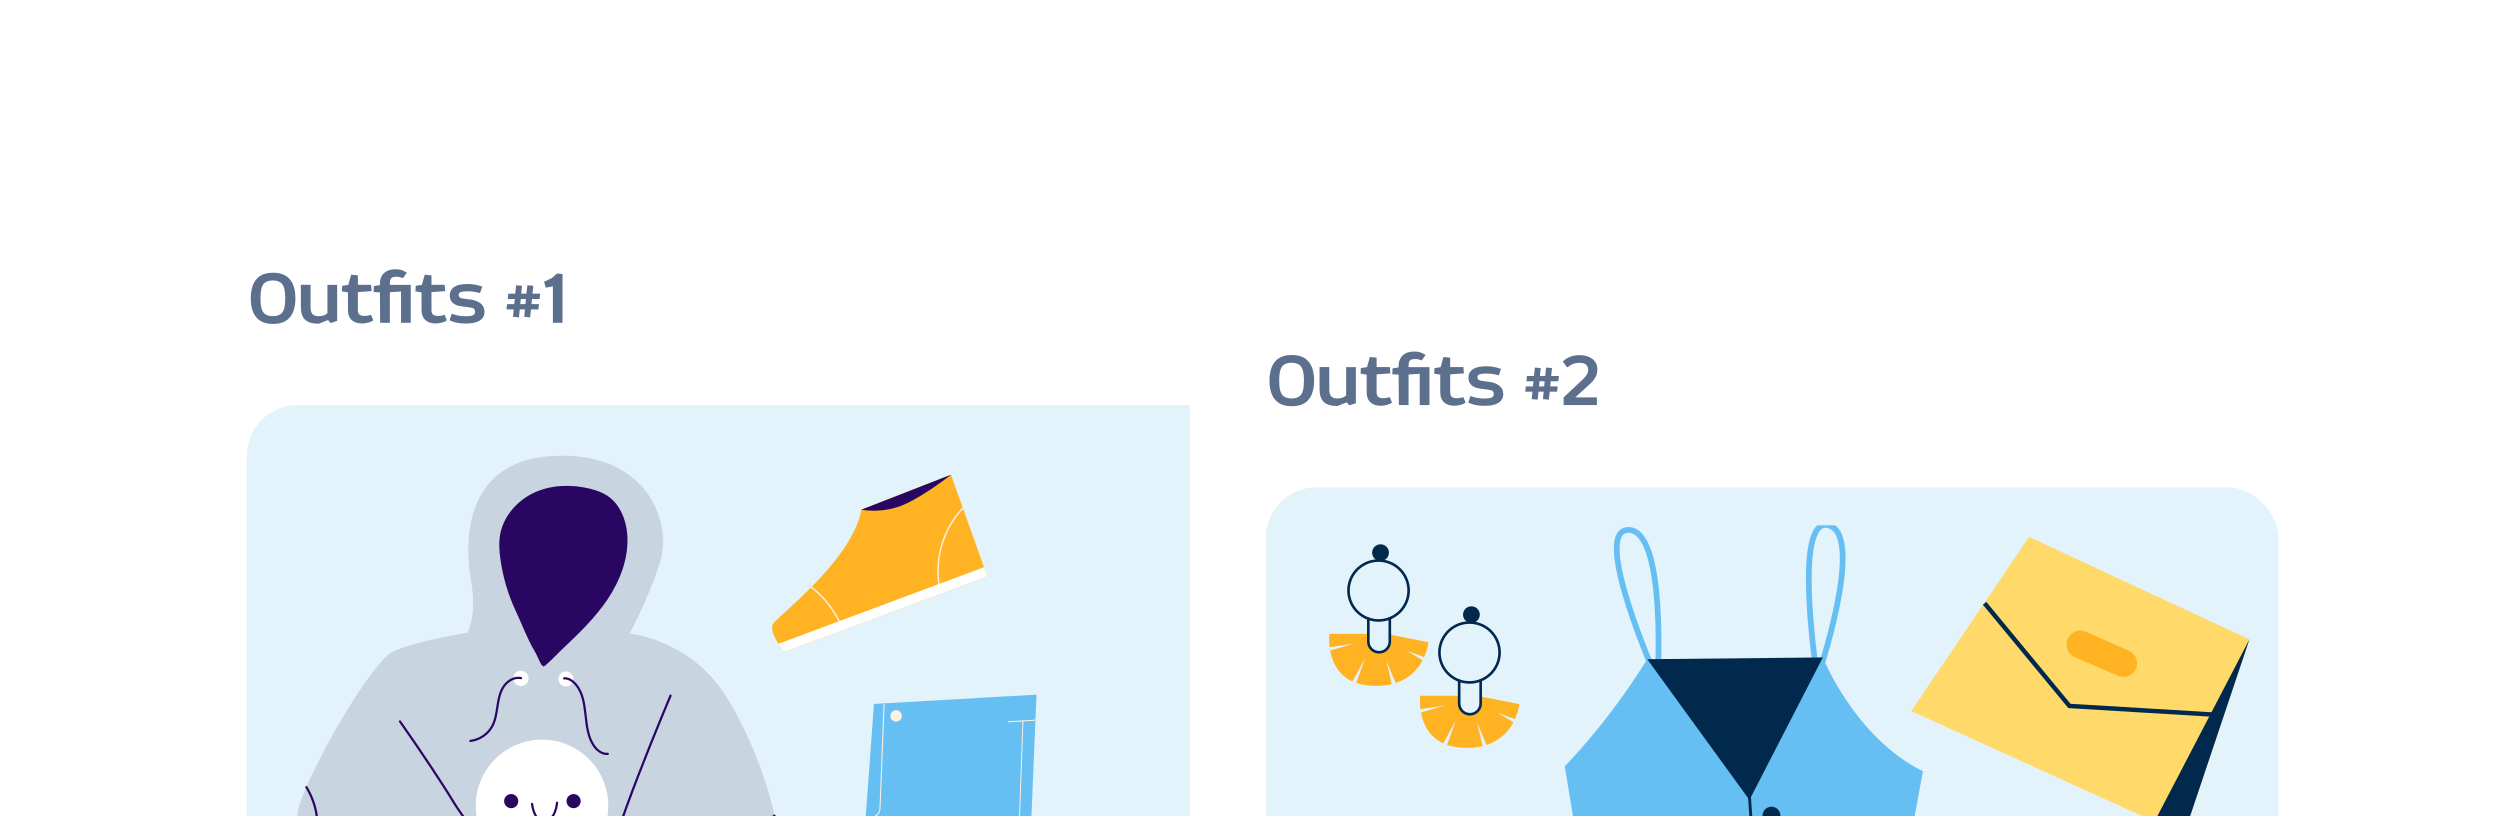 <svg width="395" height="129" viewBox="0 0 395 129" fill="none" xmlns="http://www.w3.org/2000/svg">
<g filter="url(#filter0_dd_16_6241)">
<rect x="25" y="10" width="184" height="145" rx="8" fill="white" shape-rendering="crispEdges"/>
<path d="M44.674 30.136C44.674 30.82 44.59 31.432 44.422 31.972C44.254 32.512 43.99 32.968 43.618 33.328C43.342 33.604 42.994 33.82 42.586 33.964C42.178 34.108 41.698 34.18 41.146 34.18C40.594 34.18 40.114 34.108 39.706 33.964C39.298 33.82 38.95 33.604 38.674 33.328C38.302 32.968 38.038 32.512 37.87 31.972C37.702 31.432 37.618 30.82 37.618 30.136C37.618 29.452 37.702 28.84 37.87 28.3C38.038 27.76 38.302 27.304 38.674 26.944C38.95 26.668 39.298 26.452 39.706 26.308C40.114 26.164 40.594 26.092 41.146 26.092C41.698 26.092 42.178 26.164 42.586 26.308C42.994 26.452 43.342 26.668 43.618 26.944C43.99 27.304 44.254 27.76 44.422 28.3C44.59 28.84 44.674 29.452 44.674 30.136ZM39.154 30.136C39.154 30.76 39.202 31.264 39.298 31.648C39.394 32.032 39.55 32.332 39.766 32.536C39.922 32.668 40.114 32.776 40.33 32.848C40.546 32.92 40.81 32.956 41.11 32.956C41.41 32.956 41.674 32.92 41.89 32.848C42.106 32.776 42.298 32.668 42.454 32.536C42.67 32.332 42.826 32.032 42.922 31.648C43.018 31.264 43.066 30.76 43.066 30.136C43.066 29.512 43.018 29.008 42.922 28.624C42.826 28.24 42.67 27.94 42.454 27.736C42.298 27.604 42.106 27.496 41.89 27.424C41.674 27.352 41.41 27.316 41.11 27.316C40.81 27.316 40.546 27.352 40.33 27.424C40.114 27.496 39.922 27.604 39.766 27.736C39.55 27.94 39.394 28.24 39.298 28.624C39.202 29.008 39.154 29.512 39.154 30.136ZM51.27 33.712L50.226 34.036L49.83 33.568L48.378 34.144H48.294C47.334 34.144 46.638 33.928 46.194 33.508C45.75 33.088 45.534 32.404 45.534 31.468V28H47.07V31.504C47.07 32.044 47.178 32.416 47.382 32.632C47.586 32.848 47.922 32.956 48.378 32.956C48.654 32.956 48.906 32.92 49.122 32.848C49.338 32.776 49.542 32.656 49.734 32.476V28.012H51.27V33.712ZM52.975 29.2L52.015 29.032L52.063 28.156L53.035 28.012L53.479 26.404L54.547 26.512V28H56.635L56.719 28.996L54.547 29.152V31.972C54.547 32.344 54.643 32.596 54.835 32.728C55.027 32.86 55.279 32.92 55.579 32.92C55.735 32.92 55.891 32.908 56.047 32.884C56.203 32.86 56.395 32.812 56.623 32.74L56.983 33.616C56.767 33.772 56.503 33.892 56.191 33.976C55.879 34.06 55.555 34.108 55.219 34.108C54.895 34.108 54.595 34.072 54.319 33.988C54.043 33.904 53.803 33.772 53.599 33.592C53.395 33.412 53.239 33.184 53.131 32.908C53.023 32.632 52.975 32.296 52.975 31.9V29.2ZM58.062 34L58.026 29.188L57.03 29.14L57.066 28.204L58.026 28.048V27.844C58.026 27.46 58.086 27.124 58.206 26.836C58.326 26.548 58.494 26.308 58.71 26.116C58.926 25.924 59.178 25.78 59.478 25.684C59.778 25.588 60.102 25.54 60.462 25.54C60.822 25.54 61.146 25.576 61.422 25.66C61.698 25.744 61.986 25.888 62.286 26.092L61.662 26.956C61.482 26.872 61.302 26.812 61.134 26.776C60.966 26.74 60.81 26.728 60.654 26.728C60.234 26.728 59.958 26.8 59.814 26.956C59.67 27.112 59.598 27.376 59.598 27.748V28.012H62.898V34H61.362V29.056L59.598 29.176V34H58.062ZM64.6 29.2L63.64 29.032L63.688 28.156L64.66 28.012L65.104 26.404L66.172 26.512V28H68.26L68.344 28.996L66.172 29.152V31.972C66.172 32.344 66.268 32.596 66.46 32.728C66.652 32.86 66.904 32.92 67.204 32.92C67.36 32.92 67.516 32.908 67.672 32.884C67.828 32.86 68.02 32.812 68.248 32.74L68.608 33.616C68.392 33.772 68.128 33.892 67.816 33.976C67.504 34.06 67.18 34.108 66.844 34.108C66.52 34.108 66.22 34.072 65.944 33.988C65.668 33.904 65.428 33.772 65.224 33.592C65.02 33.412 64.864 33.184 64.756 32.908C64.648 32.632 64.6 32.296 64.6 31.9V29.2ZM74.52 32.128L74.568 32.104C74.568 32.512 74.496 32.848 74.34 33.1C74.184 33.352 73.968 33.556 73.692 33.712C73.416 33.868 73.092 33.976 72.72 34.036C72.348 34.096 71.952 34.12 71.532 34.12C71.016 34.12 70.56 34.072 70.152 33.988C69.744 33.904 69.372 33.772 69.024 33.604L69.372 32.572C70.104 32.836 70.812 32.968 71.496 32.968C71.724 32.968 71.928 32.956 72.12 32.944C72.312 32.932 72.48 32.896 72.624 32.848C72.768 32.8 72.876 32.728 72.948 32.632C73.02 32.536 73.056 32.416 73.056 32.26C73.056 32.032 72.984 31.864 72.852 31.768C72.72 31.672 72.48 31.6 72.144 31.564L70.932 31.408C69.684 31.24 69.06 30.664 69.06 29.692C69.06 29.104 69.3 28.648 69.768 28.336C70.236 28.024 70.932 27.868 71.856 27.868C72.18 27.868 72.54 27.892 72.936 27.952C73.332 28.012 73.752 28.12 74.196 28.288L73.848 29.308C73.524 29.212 73.2 29.14 72.864 29.092C72.528 29.044 72.192 29.02 71.856 29.02C71.436 29.02 71.1 29.056 70.848 29.128C70.596 29.2 70.476 29.356 70.476 29.608C70.476 29.752 70.524 29.872 70.62 29.968C70.716 30.064 70.848 30.124 71.004 30.148L72.336 30.328C72.624 30.364 72.9 30.424 73.164 30.52C73.428 30.616 73.656 30.736 73.86 30.88C74.064 31.024 74.22 31.204 74.34 31.408C74.46 31.612 74.52 31.852 74.52 32.128ZM78.12 31.048H79.248L79.332 30.244H78.216L78.312 29.404H79.404L79.548 28.072L80.484 28.156L80.352 29.404H81.18L81.324 28.072L82.26 28.156L82.128 29.404H83.352L83.256 30.244H82.056L81.972 31.048H83.16L83.064 31.888H81.9L81.756 33.148L80.832 33.064L80.94 31.888H80.124L79.992 33.148L79.056 33.064L79.164 31.888H78.024L78.12 31.048ZM81.024 31.048L81.096 30.244H80.28L80.208 31.048H81.024ZM85.355 34V28.228L84.227 28.456L83.963 27.52L85.175 26.944L86.027 26.212L86.879 26.284V34H85.355Z" fill="#5C708D"/>
<rect x="37" y="47" width="160" height="96" rx="8" fill="#E3F3FC"/>
<path d="M159.606 144.204L137.615 144.379L138.131 133.076L138.28 129.645L138.39 129.106L138.762 129.096L160.378 128.628L160.116 133.944L160.089 134.401L159.606 144.204Z" fill="#66BFF2"/>
<path d="M160.088 134.4L138.131 133.076L138.279 129.645L138.39 129.106L138.762 129.096L160.116 133.943L160.088 134.4Z" fill="#290661"/>
<path d="M132.911 129.995C132.853 129.389 133.511 123.316 133.633 122.05L134.769 112.264L134.781 112.099L135.782 98.4L135.792 98.228L136.086 94.22L145.112 93.704L145.277 93.694L147.134 93.59L147.3 93.579L155.005 93.14C155.005 93.14 155.168 93.134 155.171 93.13L157.03 93.021L157.193 93.015L161.765 92.753L161.601 96.7L161.593 96.867C161.524 98.594 161.45 100.319 161.379 102.05C161.236 105.49 161.094 108.93 160.952 112.37C160.844 114.932 160.747 117.494 160.635 120.053C160.457 124.128 160.634 128.243 160.667 132.322C160.674 133.006 160.679 133.694 160.681 134.375C161.582 134.339 132.916 129.987 132.916 129.987L132.911 129.995Z" fill="#66BFF2"/>
<path d="M161.591 96.869L159.492 96.993L159.324 97.008L157.391 97.121L157.226 97.132L157.222 96.965L157.383 96.951L161.599 96.702L161.591 96.869Z" fill="#FFF0E1"/>
<path d="M140.419 96.465C140.22 96.923 139.689 97.137 139.23 96.937C138.772 96.738 138.559 96.207 138.758 95.749C138.958 95.291 139.489 95.077 139.947 95.277C140.405 95.476 140.619 96.007 140.419 96.465Z" fill="#FFF0E1"/>
<path d="M134.734 112.263L134.73 112.096L135.615 112.069C136.338 112.043 136.924 111.459 136.956 110.739L137.602 94.234L137.769 94.242L137.122 110.747C137.092 111.557 136.432 112.209 135.623 112.239L134.738 112.266L134.734 112.263Z" fill="#FFF0E1"/>
<path d="M159.625 96.885L158.309 133.781" stroke="#FFF0E1" stroke-width="0.154" stroke-linecap="round" stroke-linejoin="round"/>
<path d="M71.833 82.985C71.833 82.985 73.406 80.324 72.437 74.876C71.468 69.434 70.739 55.763 85.504 55.033C100.263 54.31 104.377 65.502 102.201 72.126C100.263 78.021 97.482 83.104 97.482 83.104C97.482 83.104 106.554 83.954 112.241 92.302C117.928 100.65 122.408 115.774 120.589 118.681C118.778 121.587 110.549 127.998 110.549 127.998C110.549 127.998 112.002 143.367 107.284 143.971L105.472 149.054L63.604 148.45L62.755 144.82C62.755 144.82 59.125 144.456 57.672 139.618C56.219 134.78 56.948 127.394 56.948 127.394C56.948 127.394 43.152 117.108 45.209 110.452C47.266 103.796 56.703 87.703 59.968 86.011C63.233 84.319 71.827 82.985 71.827 82.985H71.833Z" fill="#C8D4E0"/>
<path d="M79.458 79.475C78.231 76.839 77.413 74.008 77.036 71.12C76.891 70 76.809 68.862 76.973 67.742C77.407 64.735 79.609 62.149 82.358 60.859C85.108 59.576 88.322 59.494 91.266 60.23C92.204 60.463 93.129 60.784 93.94 61.312C95.922 62.614 96.916 65.049 97.105 67.415C97.388 71.045 96.029 74.656 94.003 77.682C91.977 80.708 89.304 83.237 86.655 85.741C86.039 86.32 84.17 88.308 83.893 88.289C83.447 88.257 83.082 86.917 82.528 85.992C81.295 83.929 80.484 81.639 79.458 79.475Z" fill="#290661"/>
<path d="M80.309 91.396C80.977 91.396 81.517 90.856 81.517 90.188C81.517 89.521 80.977 88.981 80.309 88.981C79.642 88.981 79.102 89.521 79.102 90.188C79.102 90.856 79.642 91.396 80.309 91.396Z" fill="white"/>
<path d="M87.417 91.459C88.07 91.459 88.6 90.93 88.6 90.276C88.6 89.623 88.07 89.094 87.417 89.094C86.764 89.094 86.234 89.623 86.234 90.276C86.234 90.93 86.764 91.459 87.417 91.459Z" fill="white"/>
<path d="M80.323 90.144C79.259 89.912 78.159 90.585 77.561 91.497C76.963 92.409 76.762 93.516 76.598 94.599C76.435 95.674 76.284 96.788 75.768 97.744C75.082 99.015 73.748 99.908 72.32 100.065" stroke="#290661" stroke-width="0.352" stroke-linecap="round" stroke-linejoin="round"/>
<path d="M87.133 90.176C87.875 90.138 88.548 90.617 89.02 91.189C91.178 93.825 89.907 98.072 91.858 100.865C92.361 101.582 93.16 102.199 94.034 102.11" stroke="#290661" stroke-width="0.352" stroke-linecap="round" stroke-linejoin="round"/>
<path d="M91.918 116.739C95.456 112.167 94.619 105.592 90.047 102.053C85.475 98.514 78.899 99.352 75.361 103.924C71.822 108.496 72.659 115.071 77.231 118.61C81.804 122.149 88.379 121.311 91.918 116.739Z" fill="white"/>
<path d="M79.888 109.578C79.888 110.194 79.385 110.698 78.768 110.698C78.152 110.698 77.648 110.194 77.648 109.578C77.648 108.961 78.152 108.458 78.768 108.458C79.385 108.458 79.888 108.961 79.888 109.578Z" fill="#290661"/>
<path d="M89.748 109.578C89.748 110.194 89.244 110.698 88.628 110.698C88.011 110.698 87.508 110.194 87.508 109.578C87.508 108.961 88.011 108.458 88.628 108.458C89.244 108.458 89.748 108.961 89.748 109.578Z" fill="#290661"/>
<path d="M82.062 110.012C82.062 110.012 82.377 112.963 84.107 112.736C85.837 112.51 86.013 109.83 86.013 109.83" stroke="#290661" stroke-width="0.352" stroke-linecap="round" stroke-linejoin="round"/>
<path d="M46.406 107.37C48.275 110.377 48.696 114.246 47.514 117.586C47.476 117.693 47.268 117.756 47.306 117.649" stroke="#290661" stroke-width="0.352" stroke-linecap="round" stroke-linejoin="round"/>
<path d="M61.195 96.989C62.843 99.329 64.46 101.695 66.045 104.086C67.329 106.017 68.593 107.961 69.795 109.943C70.846 111.673 72.594 113.516 72.613 115.655C72.626 117.511 71.273 119.153 70.235 120.581C69.015 122.267 67.53 123.764 66.159 125.324C65.083 126.545 63.994 127.759 62.805 128.873C62.384 129.269 61.346 130.464 60.654 130.301C59.112 129.936 56.961 127.394 56.961 127.394" stroke="#290661" stroke-width="0.352" stroke-linecap="round" stroke-linejoin="round"/>
<path d="M63.734 127.847L67.905 131.93L74.807 123.852L70.994 119.952" stroke="#290661" stroke-width="0.352" stroke-linecap="round" stroke-linejoin="round"/>
<path d="M103.945 92.906C103.945 92.906 93.42 117.863 94.509 119.675C95.597 121.493 109.934 128.747 110.57 128.388" stroke="#290661" stroke-width="0.352" stroke-linecap="round" stroke-linejoin="round"/>
<path d="M98.32 122.399L96.414 126.305L104.668 130.747L106.574 126.758" stroke="#290661" stroke-width="0.352" stroke-linecap="round" stroke-linejoin="round"/>
<path d="M120.36 111.874C118.775 112.981 117.598 114.661 117.095 116.529C116.598 118.398 116.781 120.442 117.598 122.191" stroke="#290661" stroke-width="0.352" stroke-linecap="round" stroke-linejoin="round"/>
<path d="M148.257 58.004L150.095 63.144L150.179 63.383L153.476 72.615L153.998 74.074L121.947 86.015C121.947 86.015 121.47 85.463 120.988 84.72C120.312 83.673 119.622 82.25 120.241 81.437C120.71 80.814 123.295 78.697 126.115 75.846C126.168 75.793 126.221 75.74 126.278 75.683C127.379 74.56 128.51 73.331 129.562 72.036C129.615 71.979 129.659 71.917 129.708 71.855C130.499 70.874 131.246 69.858 131.887 68.832C131.926 68.766 131.966 68.7 132.006 68.633C132.439 67.922 132.828 67.201 133.155 66.485C133.186 66.415 133.217 66.348 133.243 66.282C133.65 65.358 133.942 64.435 134.092 63.533L148.252 58.004H148.257Z" fill="#FFB322"/>
<path d="M150.108 63.144L150.192 63.383C147.227 66.542 145.812 71.037 146.475 75.337L146.25 75.373C145.569 70.966 147.037 66.357 150.104 63.139L150.108 63.144Z" fill="#FFF0E1"/>
<path d="M130.957 81.666L130.749 81.759C129.701 79.443 128.11 77.419 126.117 75.85C126.17 75.797 126.223 75.744 126.281 75.686C128.296 77.273 129.9 79.324 130.961 81.666H130.957Z" fill="#FFF0E1"/>
<path d="M153.48 72.615L154.002 74.074L121.951 86.015C121.951 86.015 121.474 85.463 120.992 84.72L153.48 72.615Z" fill="white"/>
<path d="M134.094 63.533C134.094 63.533 137.568 64.245 141.01 62.649C144.453 61.058 148.258 58 148.258 58L134.098 63.529L134.094 63.533Z" fill="#290661"/>
</g>
<g filter="url(#filter1_dd_16_6241)">
<rect x="186" y="23" width="184" height="145" rx="8" fill="white" shape-rendering="crispEdges"/>
<path d="M205.631 43.136C205.631 43.82 205.547 44.432 205.379 44.972C205.211 45.512 204.947 45.968 204.575 46.328C204.299 46.604 203.951 46.82 203.543 46.964C203.135 47.108 202.655 47.18 202.103 47.18C201.551 47.18 201.071 47.108 200.663 46.964C200.255 46.82 199.907 46.604 199.631 46.328C199.259 45.968 198.995 45.512 198.827 44.972C198.659 44.432 198.575 43.82 198.575 43.136C198.575 42.452 198.659 41.84 198.827 41.3C198.995 40.76 199.259 40.304 199.631 39.944C199.907 39.668 200.255 39.452 200.663 39.308C201.071 39.164 201.551 39.092 202.103 39.092C202.655 39.092 203.135 39.164 203.543 39.308C203.951 39.452 204.299 39.668 204.575 39.944C204.947 40.304 205.211 40.76 205.379 41.3C205.547 41.84 205.631 42.452 205.631 43.136ZM200.111 43.136C200.111 43.76 200.159 44.264 200.255 44.648C200.351 45.032 200.507 45.332 200.723 45.536C200.879 45.668 201.071 45.776 201.287 45.848C201.503 45.92 201.767 45.956 202.067 45.956C202.367 45.956 202.631 45.92 202.847 45.848C203.063 45.776 203.255 45.668 203.411 45.536C203.627 45.332 203.783 45.032 203.879 44.648C203.975 44.264 204.023 43.76 204.023 43.136C204.023 42.512 203.975 42.008 203.879 41.624C203.783 41.24 203.627 40.94 203.411 40.736C203.255 40.604 203.063 40.496 202.847 40.424C202.631 40.352 202.367 40.316 202.067 40.316C201.767 40.316 201.503 40.352 201.287 40.424C201.071 40.496 200.879 40.604 200.723 40.736C200.507 40.94 200.351 41.24 200.255 41.624C200.159 42.008 200.111 42.512 200.111 43.136ZM212.227 46.712L211.183 47.036L210.787 46.568L209.335 47.144H209.251C208.291 47.144 207.595 46.928 207.151 46.508C206.707 46.088 206.491 45.404 206.491 44.468V41H208.027V44.504C208.027 45.044 208.135 45.416 208.339 45.632C208.543 45.848 208.879 45.956 209.335 45.956C209.611 45.956 209.863 45.92 210.079 45.848C210.295 45.776 210.499 45.656 210.691 45.476V41.012H212.227V46.712ZM213.932 42.2L212.972 42.032L213.02 41.156L213.992 41.012L214.436 39.404L215.504 39.512V41H217.592L217.676 41.996L215.504 42.152V44.972C215.504 45.344 215.6 45.596 215.792 45.728C215.984 45.86 216.236 45.92 216.536 45.92C216.692 45.92 216.848 45.908 217.004 45.884C217.16 45.86 217.352 45.812 217.58 45.74L217.94 46.616C217.724 46.772 217.46 46.892 217.148 46.976C216.836 47.06 216.512 47.108 216.176 47.108C215.852 47.108 215.552 47.072 215.276 46.988C215 46.904 214.76 46.772 214.556 46.592C214.352 46.412 214.196 46.184 214.088 45.908C213.98 45.632 213.932 45.296 213.932 44.9V42.2ZM219.019 47L218.983 42.188L217.987 42.14L218.023 41.204L218.983 41.048V40.844C218.983 40.46 219.043 40.124 219.163 39.836C219.283 39.548 219.451 39.308 219.667 39.116C219.883 38.924 220.135 38.78 220.435 38.684C220.735 38.588 221.059 38.54 221.419 38.54C221.779 38.54 222.103 38.576 222.379 38.66C222.655 38.744 222.943 38.888 223.243 39.092L222.619 39.956C222.439 39.872 222.259 39.812 222.091 39.776C221.923 39.74 221.767 39.728 221.611 39.728C221.191 39.728 220.915 39.8 220.771 39.956C220.627 40.112 220.555 40.376 220.555 40.748V41.012H223.855V47H222.319V42.056L220.555 42.176V47H219.019ZM225.557 42.2L224.597 42.032L224.645 41.156L225.617 41.012L226.061 39.404L227.129 39.512V41H229.217L229.301 41.996L227.129 42.152V44.972C227.129 45.344 227.225 45.596 227.417 45.728C227.609 45.86 227.861 45.92 228.161 45.92C228.317 45.92 228.473 45.908 228.629 45.884C228.785 45.86 228.977 45.812 229.205 45.74L229.565 46.616C229.349 46.772 229.085 46.892 228.773 46.976C228.461 47.06 228.137 47.108 227.801 47.108C227.477 47.108 227.177 47.072 226.901 46.988C226.625 46.904 226.385 46.772 226.181 46.592C225.977 46.412 225.821 46.184 225.713 45.908C225.605 45.632 225.557 45.296 225.557 44.9V42.2ZM235.477 45.128L235.525 45.104C235.525 45.512 235.453 45.848 235.297 46.1C235.141 46.352 234.925 46.556 234.649 46.712C234.373 46.868 234.049 46.976 233.677 47.036C233.305 47.096 232.909 47.12 232.489 47.12C231.973 47.12 231.517 47.072 231.109 46.988C230.701 46.904 230.329 46.772 229.981 46.604L230.329 45.572C231.061 45.836 231.769 45.968 232.453 45.968C232.681 45.968 232.885 45.956 233.077 45.944C233.269 45.932 233.437 45.896 233.581 45.848C233.725 45.8 233.833 45.728 233.905 45.632C233.977 45.536 234.013 45.416 234.013 45.26C234.013 45.032 233.941 44.864 233.809 44.768C233.677 44.672 233.437 44.6 233.101 44.564L231.889 44.408C230.641 44.24 230.017 43.664 230.017 42.692C230.017 42.104 230.257 41.648 230.725 41.336C231.193 41.024 231.889 40.868 232.813 40.868C233.137 40.868 233.497 40.892 233.893 40.952C234.289 41.012 234.709 41.12 235.153 41.288L234.805 42.308C234.481 42.212 234.157 42.14 233.821 42.092C233.485 42.044 233.149 42.02 232.813 42.02C232.393 42.02 232.057 42.056 231.805 42.128C231.553 42.2 231.433 42.356 231.433 42.608C231.433 42.752 231.481 42.872 231.577 42.968C231.673 43.064 231.805 43.124 231.961 43.148L233.293 43.328C233.581 43.364 233.857 43.424 234.121 43.52C234.385 43.616 234.613 43.736 234.817 43.88C235.021 44.024 235.177 44.204 235.297 44.408C235.417 44.612 235.477 44.852 235.477 45.128ZM239.077 44.048H240.205L240.289 43.244H239.173L239.269 42.404H240.361L240.505 41.072L241.441 41.156L241.309 42.404H242.137L242.281 41.072L243.217 41.156L243.085 42.404H244.309L244.213 43.244H243.013L242.929 44.048H244.117L244.021 44.888H242.857L242.713 46.148L241.789 46.064L241.897 44.888H241.081L240.949 46.148L240.013 46.064L240.121 44.888H238.981L239.077 44.048ZM241.981 44.048L242.053 43.244H241.237L241.165 44.048H241.981ZM245.052 45.788L248.136 42.896C248.376 42.668 248.568 42.428 248.712 42.188C248.856 41.948 248.928 41.696 248.928 41.432C248.928 41.084 248.82 40.808 248.604 40.616C248.388 40.424 248.052 40.328 247.596 40.328C247.392 40.328 247.212 40.34 247.056 40.364C246.9 40.388 246.744 40.424 246.588 40.484C246.432 40.544 246.276 40.616 246.12 40.712C245.964 40.808 245.796 40.928 245.616 41.06L244.92 40.112C245.34 39.74 245.76 39.476 246.18 39.332C246.6 39.188 247.08 39.116 247.62 39.116C248.004 39.116 248.364 39.164 248.7 39.26C249.036 39.356 249.324 39.5 249.576 39.692C249.828 39.884 250.02 40.112 250.164 40.388C250.308 40.664 250.38 40.988 250.38 41.348C250.38 41.828 250.284 42.248 250.08 42.608C249.876 42.968 249.576 43.34 249.168 43.712L246.948 45.74L246.96 45.788H250.308V47H245.052V45.788Z" fill="#5C708D"/>
<rect x="198" y="60" width="160" height="96" rx="8" fill="#E3F3FC"/>
<g clip-path="url(#clip0_16_6241)">
<path d="M258.268 87.154C258.268 87.154 269.777 88.677 286.014 86.878C286.014 86.878 291.071 99.576 301.821 104.853L296.657 132.971C296.115 135.92 293.493 138.023 290.483 137.92L255.575 136.673C252.674 136.571 250.246 134.437 249.774 131.579L245.226 104.07C245.226 104.07 251.768 97.604 258.265 87.159L258.268 87.154Z" fill="#66BFF2"/>
<path d="M285.136 90.208C285.136 90.208 281.116 64.378 286.955 66.005C292.793 67.633 285.133 90.213 285.133 90.213L285.136 90.208Z" stroke="#66BFF2" stroke-width="0.911" stroke-linecap="round" stroke-linejoin="round"/>
<path d="M259.897 90.592C259.897 90.592 249.246 66.684 255.305 66.729C261.363 66.774 259.897 90.592 259.897 90.592Z" stroke="#66BFF2" stroke-width="0.911" stroke-linecap="round" stroke-linejoin="round"/>
<path d="M258.264 87.153L274.411 109.392L286.01 86.876L258.264 87.153Z" fill="#01284D"/>
<path d="M274.258 106.629L276.371 137.178" stroke="#01284D" stroke-width="0.456" stroke-linecap="round" stroke-linejoin="round"/>
<path d="M279.122 112.576C278.731 113.253 277.866 113.479 277.191 113.089C276.517 112.7 276.282 111.833 276.67 111.161C277.058 110.489 277.926 110.259 278.601 110.648C279.276 111.038 279.51 111.905 279.122 112.576Z" fill="#01284D"/>
<path d="M279.614 118.51C279.223 119.187 278.358 119.412 277.684 119.023C277.009 118.633 276.775 117.766 277.162 117.095C277.55 116.423 278.418 116.192 279.093 116.582C279.768 116.971 280.002 117.838 279.614 118.51Z" fill="#01284D"/>
<path d="M277.809 124.97C278.486 125.361 279.35 125.131 279.739 124.457C280.128 123.783 279.895 122.919 279.218 122.529C278.541 122.138 277.677 122.367 277.287 123.041C276.898 123.716 277.132 124.579 277.809 124.97Z" fill="#01284D"/>
<path d="M220.504 77.06C220.925 74.48 219.167 72.049 216.576 71.629C213.986 71.21 211.544 72.961 211.122 75.54C210.701 78.12 212.46 80.551 215.05 80.971C217.641 81.39 220.083 79.639 220.504 77.06Z" stroke="#01284D" stroke-width="0.416" stroke-miterlimit="10"/>
<path d="M223.012 86.833L220.314 85.832L222.771 87.333C222.047 88.694 220.766 90.184 218.526 90.915L217.039 87.413L217.908 91.095C217.039 91.305 216.034 91.41 214.884 91.365C213.879 91.325 213.02 91.16 212.286 90.905L213.693 86.968L211.693 90.67C209.352 89.594 208.473 87.493 208.162 85.782L212 84.667L208.081 85.267C207.926 84.052 208.041 83.141 208.041 83.141H214.195V84.377C214.195 85.307 214.954 86.067 215.893 86.067C216.366 86.067 216.782 85.877 217.094 85.572C217.405 85.267 217.591 84.842 217.591 84.377V83.261L223.695 84.467C223.695 84.467 223.6 85.542 223.012 86.838V86.833Z" fill="#FFB322"/>
<path d="M217.591 80.71V84.367C217.591 84.832 217.4 85.257 217.094 85.562C216.788 85.868 216.366 86.058 215.893 86.058C214.954 86.058 214.195 85.302 214.195 84.367V80.755" stroke="#01284D" stroke-width="0.416" stroke-linecap="round" stroke-linejoin="round"/>
<path d="M217.449 70.321C217.449 71.051 216.857 71.641 216.123 71.641C215.39 71.641 214.797 71.051 214.797 70.321C214.797 69.59 215.39 69 216.123 69C216.857 69 217.449 69.59 217.449 70.321Z" fill="#01284D"/>
<path d="M234.809 87.177C235.41 84.633 233.825 82.085 231.27 81.487C228.715 80.889 226.157 82.467 225.556 85.011C224.956 87.555 226.54 90.102 229.095 90.7C231.65 91.298 234.208 89.721 234.809 87.177Z" stroke="#01284D" stroke-width="0.416" stroke-miterlimit="10"/>
<path d="M237.363 96.622L234.666 95.622L237.122 97.123C236.399 98.483 235.118 99.974 232.877 100.704L231.39 97.203L232.259 100.884C231.39 101.094 230.386 101.199 229.235 101.154C228.23 101.114 227.371 100.949 226.638 100.694L228.044 96.757L226.045 100.459C223.704 99.384 222.825 97.283 222.513 95.572L226.351 94.456L222.433 95.057C222.277 93.841 222.393 92.931 222.393 92.931H228.547V94.166C228.547 95.097 229.305 95.857 230.245 95.857C230.717 95.857 231.139 95.667 231.446 95.362C231.752 95.057 231.943 94.632 231.943 94.166V93.051L238.047 94.256C238.047 94.256 237.951 95.332 237.363 96.627V96.622Z" fill="#FFB322"/>
<path d="M231.943 90.505V94.161C231.943 94.626 231.752 95.052 231.446 95.357C231.139 95.662 230.717 95.852 230.245 95.852C229.305 95.852 228.547 95.097 228.547 94.161V90.55" stroke="#01284D" stroke-width="0.416" stroke-linecap="round" stroke-linejoin="round"/>
<path d="M231.809 80.115C231.809 80.845 231.216 81.435 230.483 81.435C229.749 81.435 229.156 80.845 229.156 80.115C229.156 79.385 229.749 78.794 230.483 78.794C231.216 78.794 231.809 79.385 231.809 80.115Z" fill="#01284D"/>
<path d="M353.41 84.029L343.043 114.93L338.409 112.828L299.968 95.349L318.587 67.828L353.41 84.029Z" fill="#FFDA6A"/>
<path d="M353.406 84.028L343.038 114.929L338.404 112.827L353.406 84.028Z" fill="#01284D"/>
<path d="M311.57 78.323L324.967 94.539L347.926 95.92" stroke="#01284D" stroke-width="0.704" stroke-miterlimit="10"/>
<path d="M324.752 83.851L324.8 83.761C325.325 82.765 326.539 82.348 327.569 82.806L334.385 85.829C335.498 86.322 335.979 87.636 335.446 88.722L335.436 88.759C334.925 89.787 333.701 90.242 332.642 89.782L325.794 86.814C324.646 86.317 324.163 84.951 324.745 83.855L324.752 83.851Z" fill="#FFB322"/>
</g>
</g>
<defs>
<filter id="filter0_dd_16_6241" x="0" y="0" width="234" height="228.732" filterUnits="userSpaceOnUse" color-interpolation-filters="sRGB">
<feFlood flood-opacity="0" result="BackgroundImageFix"/>
<feColorMatrix in="SourceAlpha" type="matrix" values="0 0 0 0 0 0 0 0 0 0 0 0 0 0 0 0 0 0 127 0" result="hardAlpha"/>
<feMorphology radius="15" operator="erode" in="SourceAlpha" result="effect1_dropShadow_16_6241"/>
<feOffset dy="15"/>
<feGaussianBlur stdDeviation="20"/>
<feColorMatrix type="matrix" values="0 0 0 0 0.515 0 0 0 0 0.671 0 0 0 0 0.758 0 0 0 0.2 0"/>
<feBlend mode="normal" in2="BackgroundImageFix" result="effect1_dropShadow_16_6241"/>
<feColorMatrix in="SourceAlpha" type="matrix" values="0 0 0 0 0 0 0 0 0 0 0 0 0 0 0 0 0 0 127 0" result="hardAlpha"/>
<feOffset dx="2" dy="2"/>
<feGaussianBlur stdDeviation="5"/>
<feComposite in2="hardAlpha" operator="out"/>
<feColorMatrix type="matrix" values="0 0 0 0 0.153 0 0 0 0 0.176 0 0 0 0 0.239 0 0 0 0.1 0"/>
<feBlend mode="normal" in2="effect1_dropShadow_16_6241" result="effect2_dropShadow_16_6241"/>
<feBlend mode="normal" in="SourceGraphic" in2="effect2_dropShadow_16_6241" result="shape"/>
</filter>
<filter id="filter1_dd_16_6241" x="161" y="13" width="234" height="229" filterUnits="userSpaceOnUse" color-interpolation-filters="sRGB">
<feFlood flood-opacity="0" result="BackgroundImageFix"/>
<feColorMatrix in="SourceAlpha" type="matrix" values="0 0 0 0 0 0 0 0 0 0 0 0 0 0 0 0 0 0 127 0" result="hardAlpha"/>
<feMorphology radius="15" operator="erode" in="SourceAlpha" result="effect1_dropShadow_16_6241"/>
<feOffset dy="15"/>
<feGaussianBlur stdDeviation="20"/>
<feColorMatrix type="matrix" values="0 0 0 0 0.515 0 0 0 0 0.671 0 0 0 0 0.758 0 0 0 0.2 0"/>
<feBlend mode="normal" in2="BackgroundImageFix" result="effect1_dropShadow_16_6241"/>
<feColorMatrix in="SourceAlpha" type="matrix" values="0 0 0 0 0 0 0 0 0 0 0 0 0 0 0 0 0 0 127 0" result="hardAlpha"/>
<feOffset dx="2" dy="2"/>
<feGaussianBlur stdDeviation="5"/>
<feComposite in2="hardAlpha" operator="out"/>
<feColorMatrix type="matrix" values="0 0 0 0 0.153 0 0 0 0 0.176 0 0 0 0 0.239 0 0 0 0.1 0"/>
<feBlend mode="normal" in2="effect1_dropShadow_16_6241" result="effect2_dropShadow_16_6241"/>
<feBlend mode="normal" in="SourceGraphic" in2="effect2_dropShadow_16_6241" result="shape"/>
</filter>
<clipPath id="clip0_16_6241">
<rect width="158" height="136" fill="white" transform="translate(200 66)"/>
</clipPath>
</defs>
</svg>

